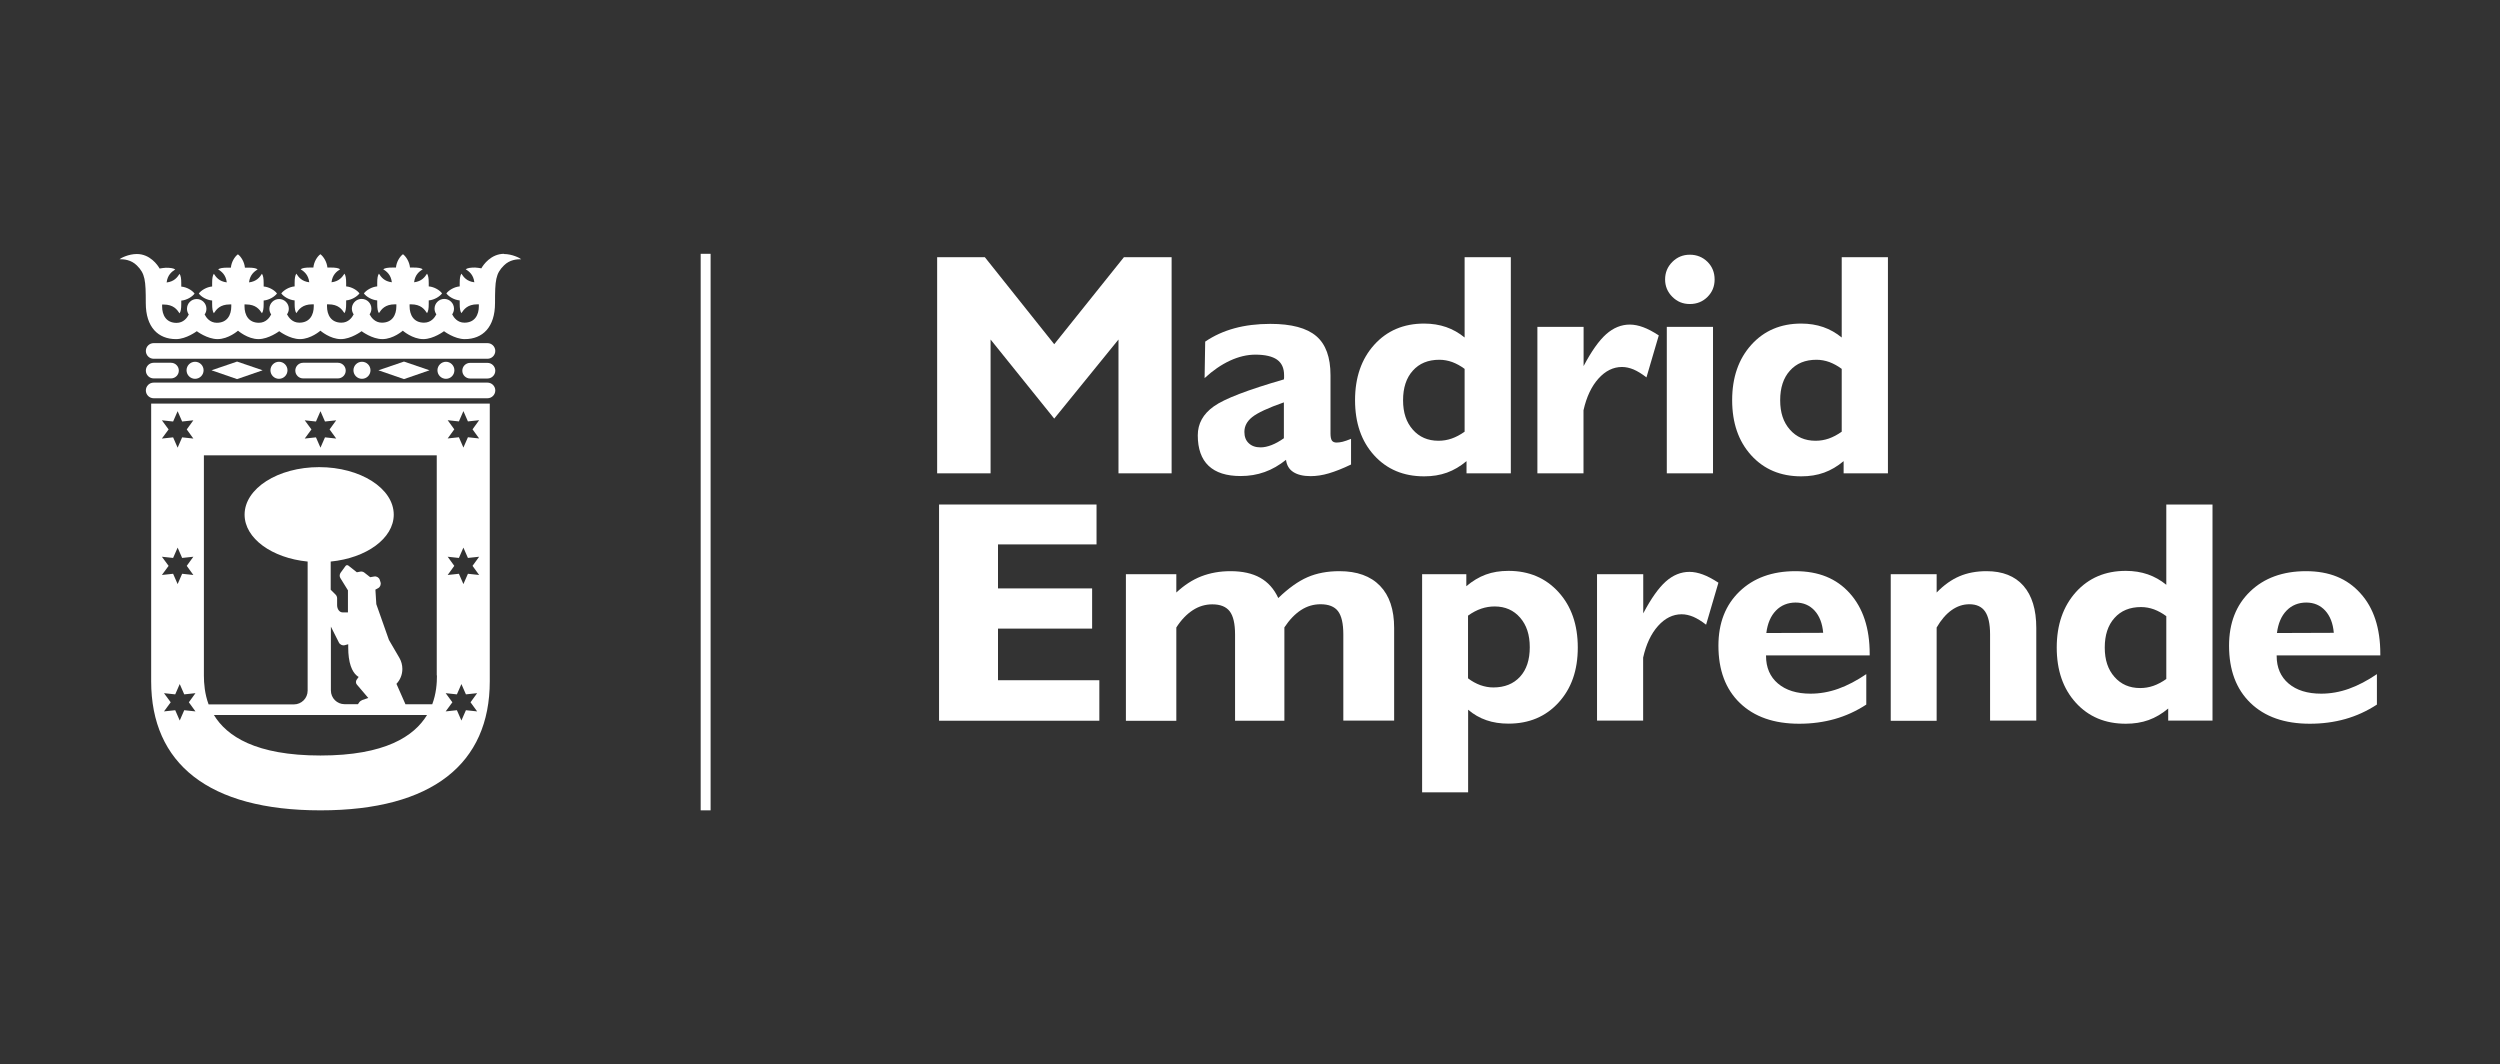 <svg xmlns="http://www.w3.org/2000/svg" id="Capa_1" data-name="Capa 1" viewBox="0 0 249.4 106.16"><rect x="0" y="0" width="249.4" height="106.16" fill="#333333" stroke="none"/><defs><style>      .cls-1 {        fill: #fff;      }    </style></defs><g><rect class="cls-1" x="69.9" y="25.32" width=".99" height="55.52"></rect><g><path class="cls-1" d="M48.63,34.23H15.33c-.43,0-.78.35-.78.78s.35.78.78.78h33.3c.43,0,.78-.35.78-.78s-.35-.78-.78-.78"></path><path class="cls-1" d="M48.63,38.17H15.33c-.43,0-.78.35-.78.78s.35.78.78.78h33.3c.43,0,.78-.35.78-.78s-.35-.78-.78-.78"></path><path class="cls-1" d="M15.33,37.75h1.73c.43,0,.78-.35.78-.78s-.35-.78-.78-.78h-1.73c-.43,0-.78.35-.78.78s.35.78.78.78"></path><path class="cls-1" d="M48.63,36.2h-1.73c-.43,0-.78.35-.78.78s.35.78.78.78h1.73c.43,0,.78-.35.78-.78s-.35-.78-.78-.78"></path><path class="cls-1" d="M33.71,37.75c.43,0,.78-.35.78-.78s-.35-.78-.78-.78h-3.47c-.43,0-.78.35-.78.78s.35.78.78.78h3.47Z"></path><polygon class="cls-1" points="23.65 36.07 21.1 36.94 23.65 37.82 26.2 36.94 23.65 36.07"></polygon><polygon class="cls-1" points="40.3 36.07 37.75 36.94 40.3 37.82 42.85 36.94 40.3 36.07"></polygon><path class="cls-1" d="M45.33,36.94c0-.47-.38-.85-.84-.85s-.85.38-.85.85.38.85.85.85.84-.38.84-.85"></path><path class="cls-1" d="M36.96,36.94c0-.47-.38-.85-.85-.85s-.85.38-.85.85.38.85.85.85.85-.38.85-.85"></path><path class="cls-1" d="M28.68,36.94c0-.47-.38-.85-.85-.85s-.85.38-.85.85.38.85.85.85.85-.38.85-.85"></path><path class="cls-1" d="M20.31,36.94c0-.47-.38-.85-.85-.85s-.85.38-.85.85.38.85.85.85.85-.38.85-.85"></path><path class="cls-1" d="M50.29,25.32c-1.31,0-2.08,1.1-2.27,1.45-.09-.02-.5-.08-.62-.08-.49,0-.76.05-.94.17.34.22.77.54.86,1.3-.76-.09-1.07-.52-1.29-.86-.12.18-.17.44-.17.94,0,.1,0,.23,0,.33-.56.05-1.1.39-1.33.7.23.32.77.65,1.33.7,0,.11,0,.23,0,.33,0,.49.05.76.17.94.25-.38.61-.88,1.59-.88h.15c0,.06,0,.13,0,.19,0,.86-.4,1.64-1.44,1.64-.69,0-1.06-.51-1.22-.83.11-.16.18-.35.18-.57,0-.54-.44-.97-.97-.97s-.97.44-.97.97c0,.21.07.41.18.57-.16.32-.53.83-1.23.83-1.04,0-1.44-.78-1.44-1.64,0-.06,0-.12,0-.19h.15c.98,0,1.34.5,1.59.88.12-.18.17-.44.17-.94,0-.11,0-.23,0-.33.56-.05,1.1-.39,1.33-.7-.23-.32-.77-.65-1.33-.7,0-.1,0-.23,0-.33,0-.49-.05-.76-.17-.94-.22.34-.53.77-1.29.86.09-.76.52-1.08.86-1.3-.18-.12-.44-.17-.94-.17-.1,0-.23,0-.33,0-.05-.56-.39-1.1-.7-1.33-.32.23-.65.77-.7,1.33-.11,0-.23,0-.33,0-.5,0-.76.05-.94.17.34.22.77.54.86,1.3-.76-.09-1.07-.52-1.29-.86-.12.18-.17.44-.17.94,0,.1,0,.23,0,.33-.56.05-1.1.39-1.33.7.23.32.77.65,1.33.7,0,.11,0,.23,0,.33,0,.49.05.76.17.94.25-.38.61-.88,1.59-.88h.15c0,.06,0,.13,0,.19,0,.86-.4,1.64-1.44,1.64-.69,0-1.06-.51-1.23-.83.11-.16.18-.35.18-.57,0-.54-.44-.97-.97-.97-.07,0-.13,0-.2.02-.44.09-.78.48-.78.95,0,.21.07.41.18.57-.16.32-.53.83-1.22.83-1.04,0-1.44-.78-1.44-1.64,0-.06,0-.12,0-.19h.15c.98,0,1.34.5,1.59.88.12-.18.17-.44.17-.94,0-.11,0-.23,0-.33.56-.05,1.1-.39,1.33-.7-.23-.32-.77-.65-1.33-.7,0-.1,0-.23,0-.33,0-.49-.05-.76-.17-.94-.22.34-.53.77-1.29.86.09-.76.52-1.08.86-1.3-.18-.12-.44-.17-.94-.17-.1,0-.23,0-.33,0-.05-.56-.39-1.1-.7-1.33-.32.23-.65.77-.7,1.33-.11,0-.23,0-.33,0-.5,0-.76.05-.94.17.34.22.77.54.86,1.3-.76-.09-1.07-.52-1.29-.86-.12.18-.17.44-.17.94,0,.1,0,.23,0,.33-.56.05-1.1.39-1.33.7.23.32.77.65,1.33.7,0,.11,0,.23,0,.33,0,.49.05.76.17.94.25-.38.61-.88,1.59-.88h.15c0,.06,0,.13,0,.19,0,.86-.4,1.64-1.44,1.64-.7,0-1.06-.51-1.23-.83.11-.16.18-.35.18-.56,0-.54-.44-.97-.97-.97s-.97.44-.97.97c0,.21.07.41.18.57-.16.32-.53.83-1.22.83-1.04,0-1.44-.78-1.44-1.64,0-.06,0-.12,0-.19h.15c.98,0,1.34.5,1.59.88.12-.18.17-.44.17-.94,0-.11,0-.23,0-.33.56-.05,1.1-.39,1.33-.7-.23-.32-.77-.65-1.33-.7,0-.1,0-.23,0-.33,0-.49-.05-.76-.17-.94-.22.34-.53.77-1.29.86.09-.76.52-1.08.86-1.3-.18-.12-.44-.17-.94-.17-.1,0-.23,0-.33,0-.05-.56-.38-1.1-.7-1.33-.32.23-.65.77-.7,1.33-.1,0-.23,0-.33,0-.49,0-.76.05-.94.17.34.22.77.54.86,1.3-.76-.09-1.07-.52-1.29-.86-.12.18-.17.44-.17.94,0,.1,0,.23,0,.33-.56.05-1.1.39-1.33.7.23.32.77.65,1.33.7,0,.11,0,.23,0,.33,0,.49.05.76.17.94.25-.38.61-.88,1.59-.88h.15c0,.06,0,.13,0,.19,0,.86-.4,1.64-1.44,1.64-.69,0-1.06-.51-1.22-.83.12-.16.18-.35.18-.57,0-.54-.44-.97-.97-.97-.27,0-.51.11-.69.29-.18.18-.28.42-.28.69,0,.21.07.41.18.57-.16.32-.53.83-1.22.83-1.04,0-1.44-.78-1.44-1.64,0-.06,0-.12,0-.19h.15c.98,0,1.34.5,1.59.88.12-.18.17-.44.17-.94,0-.11,0-.23,0-.33.56-.05,1.1-.39,1.33-.7-.23-.32-.77-.65-1.33-.7,0-.1,0-.23,0-.33,0-.49-.05-.76-.17-.94-.22.34-.53.77-1.29.86.09-.76.52-1.08.86-1.3-.18-.12-.44-.17-.94-.17-.13,0-.53.06-.62.08-.19-.35-.96-1.45-2.27-1.45-.84,0-1.61.41-1.73.52.44,0,1.14.04,1.73.62.83.82.89,1.49.89,3.75,0,2.42,1.24,3.6,3.02,3.6,1.02,0,2.07-.79,2.07-.79,0,0,1.04.79,2.07.79,1.09,0,2.04-.84,2.04-.84,0,0,.96.84,2.04.84,1.02,0,2.07-.79,2.07-.79,0,0,1.04.79,2.07.79,1.09,0,2.04-.84,2.04-.84,0,0,.96.84,2.04.84,1.02,0,2.07-.79,2.07-.79,0,0,1.04.79,2.07.79,1.09,0,2.04-.84,2.04-.84,0,0,.96.84,2.04.84,1.03,0,2.07-.79,2.07-.79,0,0,1.04.79,2.07.79,1.78,0,3.02-1.18,3.02-3.6,0-2.27.06-2.93.89-3.75.58-.58,1.29-.62,1.72-.62-.11-.11-.89-.52-1.73-.52"></path><path class="cls-1" d="M15.08,40.26v27.7c0,8.2,5.71,12.88,16.89,12.88s16.89-4.68,16.89-12.88v-27.7H15.08ZM30.4,41.93l1.12.12.45-1.03.45,1.03,1.12-.12-.66.91.66.91-1.12-.12-.45,1.03-.45-1.03-1.12.12.67-.91-.67-.91ZM16.15,41.93l1.12.12.45-1.03.45,1.03,1.12-.12-.66.91.66.91-1.12-.12-.45,1.03-.45-1.03-1.12.12.67-.91-.67-.91ZM16.15,55.54l1.12.12.45-1.03.45,1.03,1.12-.12-.66.91.66.91-1.12-.12-.45,1.03-.45-1.03-1.12.12.67-.91-.67-.91ZM19.5,70.97l-1.12-.12-.45,1.03-.45-1.03-1.12.12.67-.91-.67-.91,1.12.12.45-1.03.45,1.03,1.12-.12-.66.91.66.91ZM31.97,75.37c-6.46,0-9.35-1.93-10.63-4.04h21.26c-1.28,2.11-4.17,4.04-10.63,4.04M35.6,68.29l1.14,1.34-.59.2c-.11.04-.25.14-.31.23l-.13.19h-1.33c-.76,0-1.37-.61-1.37-1.37v-6.37l.8,1.59c.1.2.35.32.56.27l.37-.1v.32c0,.38.02.71.06,1,.18,1.35.72,1.8.98,1.94l-.2.28c-.1.14-.09.36.02.48M43.59,67.38c0,.79-.07,1.82-.47,2.88h-2.67l-.9-2.04c.37-.39.59-.91.59-1.49,0-.4-.11-.77-.29-1.09l-1.05-1.8-1.26-3.57-.09-1.45.28-.15c.2-.11.3-.37.23-.59l-.08-.25c-.07-.21-.31-.36-.54-.32l-.41.07-.6-.47c-.09-.07-.25-.11-.36-.09l-.37.07-.85-.67c-.09-.07-.21-.05-.28.04l-.5.69c-.1.14-.11.37-.02.51l.76,1.23v2.2h-.54c-.3,0-.54-.32-.54-.72v-.7c0-.11-.06-.27-.15-.35l-.49-.49v-2.81c3.56-.35,6.29-2.31,6.29-4.68,0-2.62-3.33-4.74-7.44-4.74s-7.44,2.12-7.44,4.74c0,2.37,2.73,4.33,6.29,4.68v12.88c0,.76-.62,1.37-1.37,1.37h-8.51c-.39-1.06-.47-2.09-.47-2.88v-21.97h23.23v21.97ZM47.6,70.97l-1.12-.12-.45,1.03-.45-1.03-1.12.12.67-.91-.67-.91,1.12.12.45-1.03.45,1.03,1.12-.12-.66.91.66.91ZM47.8,57.36l-1.12-.12-.45,1.03-.45-1.03-1.12.12.66-.91-.66-.91,1.12.12.45-1.03.45,1.03,1.12-.12-.66.91.66.91ZM47.8,43.74l-1.12-.12-.45,1.03-.45-1.03-1.12.12.66-.91-.66-.91,1.12.12.45-1.03.45,1.03,1.12-.12-.66.91.66.91Z"></path></g></g><g><path class="cls-1" d="M93.49,47.22v-21.56h4.76l6.92,8.68,6.95-8.68h4.76v21.56h-5.3v-13.35l-6.41,7.89-6.35-7.89v13.35h-5.33Z"></path><path class="cls-1" d="M128.31,45.86c-.69.55-1.41.97-2.15,1.23-.75.27-1.54.4-2.4.4-1.41,0-2.47-.34-3.19-1.02-.72-.68-1.08-1.7-1.08-3.04,0-1.17.53-2.13,1.6-2.89,1.06-.76,3.39-1.65,6.99-2.69.01-.05.02-.11.02-.17,0-.06,0-.14,0-.25,0-.7-.23-1.21-.7-1.55-.47-.33-1.19-.5-2.17-.5-.82,0-1.66.2-2.53.6-.86.4-1.71.98-2.53,1.74l.06-3.64c.88-.6,1.86-1.04,2.92-1.33,1.06-.29,2.26-.44,3.58-.44,2.11,0,3.63.41,4.58,1.22.95.81,1.42,2.11,1.42,3.9v5.81c0,.34.05.58.14.71.09.13.25.2.46.2.2,0,.4-.03.61-.08.21-.05.49-.15.84-.29v2.56c-.83.4-1.57.69-2.21.88-.64.19-1.25.28-1.83.28-.73,0-1.3-.14-1.72-.41-.42-.27-.66-.68-.73-1.23ZM128.08,43.72v-3.58c-1.57.55-2.62,1.04-3.15,1.46-.53.42-.79.91-.79,1.49,0,.47.14.85.43,1.12.29.28.68.42,1.19.42.34,0,.7-.08,1.09-.23.39-.15.8-.38,1.23-.68Z"></path><path class="cls-1" d="M146.29,46.01c-.61.51-1.25.89-1.94,1.14-.69.25-1.45.37-2.28.37-2.06,0-3.72-.7-4.99-2.1-1.27-1.4-1.9-3.23-1.9-5.5s.64-4.11,1.91-5.52c1.27-1.41,2.93-2.12,4.98-2.12.8,0,1.53.12,2.2.35.66.23,1.28.58,1.84,1.04v-8.01h4.61v21.56h-4.42v-1.2ZM146.11,43.06v-6.26c-.4-.3-.81-.52-1.23-.68-.42-.15-.85-.23-1.29-.23-1.12,0-2,.36-2.65,1.09-.65.72-.97,1.71-.97,2.95s.32,2.19.97,2.93c.65.74,1.5,1.11,2.56,1.11.45,0,.89-.07,1.32-.22.43-.15.86-.38,1.3-.69Z"></path><path class="cls-1" d="M153.37,47.22v-14.61h4.61v3.91c.78-1.48,1.53-2.54,2.25-3.18.72-.64,1.51-.96,2.36-.96.42,0,.87.09,1.33.26.47.17.99.45,1.56.82l-1.23,4.19c-.46-.36-.89-.62-1.28-.79-.39-.16-.78-.25-1.16-.25-.87,0-1.66.39-2.35,1.16-.69.77-1.19,1.82-1.49,3.16v6.29h-4.61Z"></path><path class="cls-1" d="M166.11,27.88c0-.69.24-1.27.72-1.75.48-.48,1.06-.72,1.75-.72s1.28.24,1.76.71c.47.47.71,1.06.71,1.76s-.24,1.27-.71,1.74c-.47.47-1.06.71-1.76.71s-1.27-.24-1.75-.72c-.48-.48-.72-1.06-.72-1.73ZM166.28,47.22v-14.61h4.61v14.61h-4.61Z"></path><path class="cls-1" d="M183.91,46.01c-.61.51-1.25.89-1.94,1.14-.69.25-1.45.37-2.28.37-2.06,0-3.72-.7-4.99-2.1-1.27-1.4-1.9-3.23-1.9-5.5s.64-4.11,1.91-5.52c1.27-1.41,2.93-2.12,4.98-2.12.8,0,1.53.12,2.2.35.66.23,1.28.58,1.84,1.04v-8.01h4.61v21.56h-4.42v-1.2ZM183.73,43.06v-6.26c-.4-.3-.81-.52-1.23-.68-.42-.15-.85-.23-1.29-.23-1.12,0-2,.36-2.65,1.09-.65.72-.97,1.71-.97,2.95s.32,2.19.97,2.93c.65.74,1.5,1.11,2.56,1.11.45,0,.89-.07,1.32-.22.43-.15.86-.38,1.3-.69Z"></path><path class="cls-1" d="M93.68,71.89v-21.56h15.71v3.98h-9.83v4.39h9.39v4.01h-9.39v5.15h10.11v4.04h-15.99Z"></path><path class="cls-1" d="M112.32,71.89v-14.61h5.03v1.83c.78-.73,1.61-1.27,2.48-1.61.88-.34,1.85-.52,2.92-.52,1.2,0,2.19.22,2.97.66.78.44,1.38,1.11,1.8,2.02,1.03-.99,2-1.68,2.92-2.08.92-.4,1.98-.6,3.18-.6,1.76,0,3.11.49,4.05,1.46.94.97,1.41,2.37,1.41,4.2v9.25h-5.07v-8.61c0-1.08-.18-1.85-.53-2.31s-.94-.69-1.74-.69c-.7,0-1.35.19-1.95.58-.6.39-1.15.96-1.66,1.73v9.31h-4.92v-8.61c0-1.07-.18-1.84-.53-2.3-.36-.47-.94-.7-1.74-.7-.69,0-1.34.19-1.94.58-.6.39-1.16.96-1.65,1.73v9.31h-5.03Z"></path><path class="cls-1" d="M141.87,79.06v-21.78h4.41v1.2c.62-.52,1.26-.91,1.94-1.16s1.43-.37,2.27-.37c2.04,0,3.71.71,4.99,2.12,1.28,1.41,1.92,3.25,1.92,5.53s-.64,4.09-1.92,5.49c-1.28,1.4-2.94,2.1-4.99,2.1-.8,0-1.54-.11-2.2-.34-.67-.23-1.28-.58-1.83-1.05v8.24h-4.58ZM146.45,61.41v6.26c.39.3.8.52,1.23.68.43.15.86.23,1.29.23,1.13,0,2.02-.36,2.67-1.07.65-.71.97-1.69.97-2.94s-.32-2.21-.96-2.95c-.64-.74-1.49-1.12-2.54-1.12-.45,0-.9.07-1.34.22-.44.15-.88.38-1.31.69Z"></path><path class="cls-1" d="M159.32,71.89v-14.61h4.61v3.91c.78-1.48,1.53-2.54,2.25-3.18.72-.64,1.51-.96,2.36-.96.42,0,.87.09,1.33.26.47.17.99.45,1.56.82l-1.23,4.19c-.46-.36-.89-.62-1.28-.79-.39-.16-.78-.25-1.16-.25-.87,0-1.66.39-2.35,1.16s-1.19,1.82-1.49,3.16v6.29h-4.61Z"></path><path class="cls-1" d="M186.18,70.29c-1,.65-2.05,1.13-3.15,1.44-1.1.31-2.28.47-3.54.47-2.52,0-4.49-.69-5.92-2.07-1.43-1.38-2.14-3.28-2.14-5.72,0-2.25.7-4.05,2.1-5.4,1.4-1.35,3.26-2.03,5.58-2.03s4.1.73,5.42,2.2,1.99,3.48,1.99,6.05v.15h-10.34v.06c0,1.16.4,2.08,1.19,2.75.79.67,1.87,1.01,3.25,1.01.92,0,1.85-.16,2.77-.49.92-.33,1.85-.82,2.79-1.46v3.04ZM176.21,63.15l5.67-.02c-.08-.95-.37-1.68-.86-2.22-.49-.53-1.12-.8-1.89-.8s-1.45.27-1.96.8c-.52.53-.84,1.28-.96,2.23Z"></path><path class="cls-1" d="M188.62,71.89v-14.61h4.58v1.83c.72-.74,1.47-1.28,2.27-1.62.79-.34,1.7-.51,2.71-.51,1.6,0,2.83.49,3.68,1.46s1.28,2.37,1.28,4.2v9.25h-4.61v-8.61c0-1.04-.17-1.8-.5-2.28-.33-.48-.86-.72-1.56-.72-.64,0-1.23.2-1.78.59-.55.39-1.05.97-1.49,1.73v9.31h-4.58Z"></path><path class="cls-1" d="M216.29,70.69c-.61.51-1.25.89-1.94,1.14-.69.25-1.45.37-2.28.37-2.06,0-3.72-.7-4.99-2.1-1.27-1.4-1.9-3.23-1.9-5.5s.64-4.11,1.91-5.53c1.27-1.41,2.93-2.12,4.98-2.12.8,0,1.53.12,2.2.35.66.23,1.28.58,1.84,1.04v-8.01h4.61v21.56h-4.42v-1.2ZM216.11,67.73v-6.26c-.4-.3-.81-.52-1.23-.68-.42-.15-.85-.23-1.29-.23-1.12,0-2,.36-2.65,1.09-.65.72-.97,1.71-.97,2.95s.32,2.19.97,2.93c.65.74,1.5,1.11,2.56,1.11.45,0,.89-.07,1.32-.22.43-.15.86-.38,1.3-.69Z"></path><path class="cls-1" d="M237.12,70.29c-1,.65-2.05,1.13-3.15,1.44-1.1.31-2.28.47-3.54.47-2.52,0-4.49-.69-5.92-2.07-1.43-1.38-2.14-3.28-2.14-5.72,0-2.25.7-4.05,2.1-5.4,1.4-1.35,3.26-2.03,5.58-2.03s4.1.73,5.42,2.2c1.33,1.46,1.99,3.48,1.99,6.05v.15h-10.34v.06c0,1.16.4,2.08,1.19,2.75.79.67,1.87,1.01,3.25,1.01.92,0,1.85-.16,2.77-.49.92-.33,1.85-.82,2.79-1.46v3.04ZM227.15,63.15l5.67-.02c-.08-.95-.37-1.68-.86-2.22-.49-.53-1.12-.8-1.89-.8s-1.45.27-1.96.8c-.52.53-.84,1.28-.96,2.23Z"></path></g></svg>